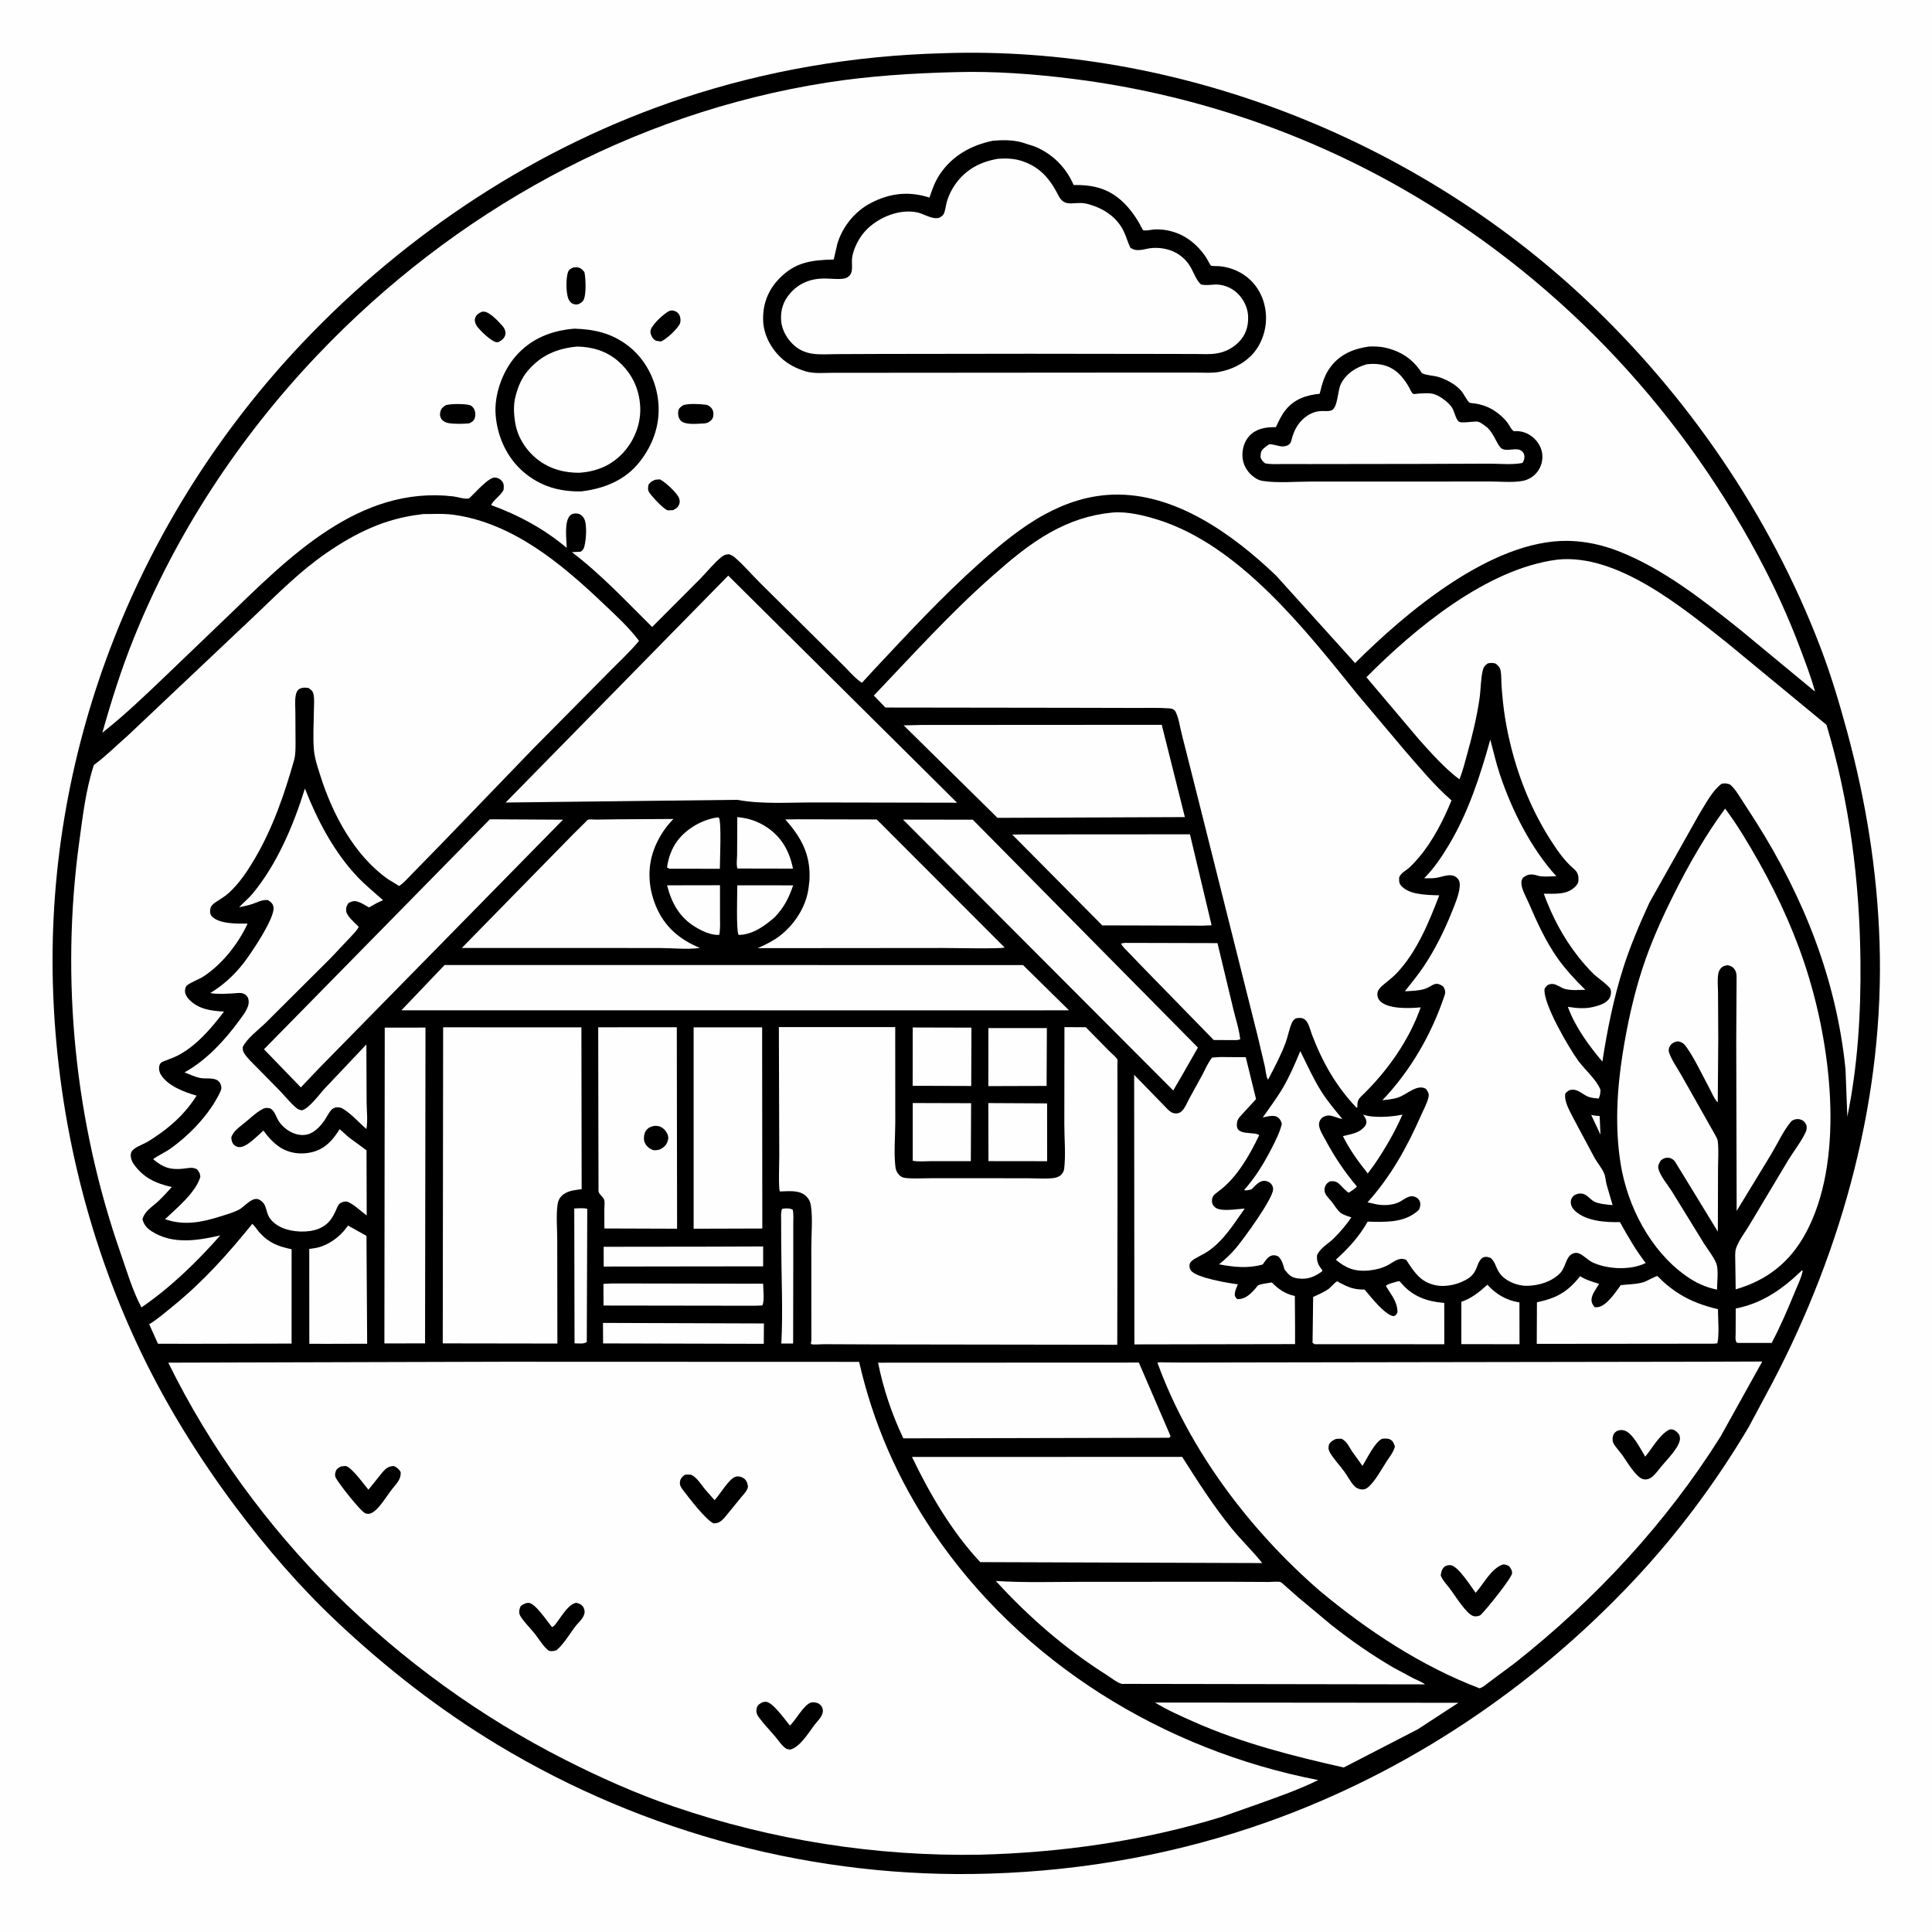 <svg version="1.1" xmlns="http://www.w3.org/2000/svg" style="display: block;" viewBox="0 0 2048 2048" width="1024" height="1024">
<path transform="translate(0,0)" fill="rgb(254,254,254)" d="M -0 -0 L 2048 0 L 2048 2048 L -0 2048 L -0 -0 z"/>
<path transform="translate(0,0)" fill="rgb(0,0,0)" d="M 998.692 56.46 L 1000.12 56.407 C 1247.86 47.993 1498.19 146.777 1678.72 315.473 C 1788.15 417.72 1876.36 546.205 1929.81 686.368 C 1940.81 715.216 1949.8 745.255 1957.89 775.043 C 1977.89 848.63 1989.86 922.404 1992.39 998.659 C 1997.79 1161.09 1953.73 1323.04 1878.63 1466.15 L 1853.78 1512.6 C 1819.31 1570.83 1778.4 1625.71 1732.11 1675.02 C 1624.88 1789.26 1491.63 1878.75 1343.72 1931.31 C 1249.01 1964.96 1150.13 1982.94 1049.75 1986.08 L 1048.17 1986.13 C 865.737 1991.81 683.692 1943.89 527.48 1849.55 C 465.612 1812.19 408.962 1767.97 356.412 1718.44 C 317.347 1681.62 282.017 1640.5 249.892 1597.56 C 211.041 1545.63 176.429 1490 148.5 1431.41 C 90.769 1310.29 59.642 1176.35 56.037 1042.38 C 49.251 790.212 147.693 545.816 320.662 363.381 C 431.408 246.575 570.418 154.856 723.575 104.146 C 812.443 74.722 905.183 58.945 998.692 56.46 z"/>
<path transform="translate(0,0)" fill="rgb(254,254,254)" d="M 1686.76 1181.91 C 1689.7 1182.56 1692.7 1182.78 1695.7 1183.07 L 1696.56 1202.79 L 1686.76 1181.91 z"/>
<path transform="translate(0,0)" fill="rgb(254,254,254)" d="M 828.961 1281.5 L 830.615 1281.17 C 833.679 1280.81 837.844 1280.67 840.416 1282.5 C 841.384 1287.57 840.88 1293.26 840.887 1298.41 L 840.916 1324.04 L 840.758 1424.23 L 828.236 1424.22 C 830.072 1389.31 828.255 1353.47 828.11 1318.48 L 828.033 1294.16 C 828.023 1289.93 827.526 1285.53 828.961 1281.5 z"/>
<path transform="translate(0,0)" fill="rgb(254,254,254)" d="M 1444.87 1181.5 C 1454.84 1185.28 1474.76 1184.05 1485.25 1181.8 L 1486.7 1181.48 C 1478.55 1200.08 1468.16 1217.89 1456.77 1234.66 L 1449.88 1243.92 C 1439.96 1231.45 1430.56 1218.68 1423.55 1204.31 C 1429.22 1202.93 1436.25 1201.82 1441.26 1198.74 C 1443.91 1197.11 1447.95 1193.76 1448.35 1190.5 C 1448.81 1186.76 1446.9 1184.42 1444.87 1181.5 z"/>
<path transform="translate(0,0)" fill="rgb(254,254,254)" d="M 608.74 1281.02 C 612.934 1280.98 618.543 1280.22 622.521 1281.45 L 622.012 1422.5 C 619.112 1425.01 612.924 1423.97 609.039 1424.01 L 608.74 1281.02 z"/>
<path transform="translate(0,0)" fill="rgb(254,254,254)" d="M 707.15 938.476 L 763.223 938.378 L 763.237 970.366 C 763.23 977.137 763.722 984.239 762.5 990.911 C 754.337 991.826 744.093 986.877 737.207 982.716 C 720.304 972.505 711.845 957.199 707.15 938.476 z"/>
<path transform="translate(0,0)" fill="rgb(254,254,254)" d="M 781.584 938.453 L 840.773 938.515 C 836.016 952.246 831.218 961.745 821.179 972.364 C 810.376 981.603 797.79 990.93 783 991.043 C 780.2 987.59 781.609 946.213 781.584 938.453 z"/>
<path transform="translate(0,0)" fill="rgb(254,254,254)" d="M 760.53 866.5 L 762.128 866.841 C 764.944 872.06 763.092 911.988 763.073 920.944 L 709.5 920.875 L 707.067 919.5 C 708.413 909.498 712.085 899.16 718.238 891.087 C 728.097 878.154 744.537 868.713 760.53 866.5 z"/>
<path transform="translate(0,0)" fill="rgb(254,254,254)" d="M 781.562 866.154 C 793.446 867.247 803.512 870.582 813.414 877.28 C 828.901 887.755 837.03 902.839 840.583 920.788 L 781.832 920.666 C 780.293 917.622 781.357 909.704 781.372 906.143 L 781.562 866.154 z"/>
<path transform="translate(0,0)" fill="rgb(254,254,254)" d="M 1910.28 1346.5 L 1910.92 1347.28 C 1909.48 1354.64 1905.58 1362.32 1902.71 1369.3 C 1895.17 1387.67 1887.35 1406.02 1878.04 1423.58 L 1842.5 1423.53 L 1840.95 1423.17 C 1839.16 1420.52 1839.84 1417.14 1839.85 1413.97 L 1839.96 1387.09 C 1868.62 1381.36 1889.57 1366.4 1910.28 1346.5 z"/>
<path transform="translate(0,0)" fill="rgb(254,254,254)" d="M 1576.66 1361.87 C 1585.52 1371.53 1596.17 1378.14 1609.16 1380.34 L 1610.66 1380.58 L 1610.76 1424.9 L 1584.5 1424.89 L 1549.05 1424.88 L 1549.12 1379.97 C 1559.96 1376.24 1568.34 1369.51 1576.66 1361.87 z"/>
<path transform="translate(0,0)" fill="rgb(254,254,254)" d="M 753.376 1321.5 L 808.979 1321.3 L 808.958 1342.37 L 696.125 1342.51 L 639.96 1342.6 L 639.898 1321.64 L 753.376 1321.5 z"/>
<path transform="translate(0,0)" fill="rgb(254,254,254)" d="M 639.178 1402.34 L 809.784 1402.91 L 809.642 1424.5 L 639.312 1424.08 L 639.178 1402.34 z"/>
<path transform="translate(0,0)" fill="rgb(254,254,254)" d="M 1047.75 1089.79 L 1109.74 1089.82 L 1109.44 1151.13 L 1047.68 1151.32 L 1047.75 1089.79 z"/>
<path transform="translate(0,0)" fill="rgb(254,254,254)" d="M 967.533 1169.26 L 1029.42 1169.44 L 1029.11 1230.85 L 986.748 1230.88 C 980.678 1230.88 973.434 1231.71 967.532 1230.4 L 967.533 1169.26 z"/>
<path transform="translate(0,0)" fill="rgb(254,254,254)" d="M 1047.68 1169.32 L 1109.96 1169.64 L 1110 1230.92 L 1047.82 1230.84 L 1047.68 1169.32 z"/>
<path transform="translate(0,0)" fill="rgb(254,254,254)" d="M 967.5 1089.17 L 1029.77 1089.34 L 1029.53 1151.18 L 967.46 1150.99 L 967.5 1089.17 z"/>
<path transform="translate(0,0)" fill="rgb(254,254,254)" d="M 649.121 1360.5 L 808.936 1360.78 C 808.981 1365.65 810.587 1380.31 808 1383.83 L 800.472 1384.14 L 639.761 1383.92 L 639.651 1360.97 L 649.121 1360.5 z"/>
<path transform="translate(0,0)" fill="rgb(254,254,254)" d="M 1192.26 999.5 L 1290.59 999.747 L 1307.39 1069.81 C 1309.87 1080.23 1313.58 1091.16 1314.67 1101.76 L 1311.5 1102.53 L 1286.64 1102.49 L 1211.14 1025.09 L 1196.07 1009.41 C 1193.41 1006.6 1190 1003.65 1188.26 1000.16 L 1192.26 999.5 z"/>
<path transform="translate(0,0)" fill="rgb(254,254,254)" d="M 368.893 1299.12 L 388.485 1310.08 L 389.201 1424.4 L 348.5 1424.52 L 327.897 1424.49 L 327.825 1323.89 L 334.5 1322.95 C 347.653 1320.49 360.551 1311.16 368.13 1300.25 L 368.893 1299.12 z"/>
<path transform="translate(0,0)" fill="rgb(254,254,254)" d="M 1480.95 1358.5 L 1483.48 1358.02 L 1486.14 1360.99 C 1497.76 1374.22 1512.46 1379.53 1529.66 1381.02 L 1530.97 1381.13 L 1531 1424.95 L 1393.5 1424.92 L 1391.37 1423.5 L 1391.99 1374.85 C 1397.47 1372.22 1403.69 1369.74 1408.6 1366.13 C 1410.62 1364.64 1415.5 1358.91 1417.34 1358.34 C 1418.25 1358.05 1419.04 1359.23 1419.9 1359.66 C 1429.92 1364.83 1435.23 1367.03 1446.53 1367.01 L 1454.07 1375.98 C 1458.7 1381.25 1470.2 1394.7 1477.5 1395.17 C 1480.2 1393.88 1480.1 1393.75 1481.38 1391 C 1481.33 1379.34 1474.58 1372.68 1469.12 1363.14 C 1470.19 1361.14 1478.43 1359.33 1480.95 1358.5 z"/>
<path transform="translate(0,0)" fill="rgb(254,254,254)" d="M 1674.97 1352.82 C 1680.97 1356.75 1688.32 1358.79 1695.11 1360.92 C 1692.47 1365.37 1687.55 1371.76 1687.13 1376.95 C 1686.84 1380.68 1688.13 1383.01 1690.5 1385.73 C 1691.83 1385.73 1693.16 1385.78 1694.48 1385.5 C 1703.71 1383.54 1712.66 1369.55 1718.04 1362.35 C 1726.41 1361.23 1734.79 1361.58 1742.92 1358.92 C 1745.3 1358.14 1755.69 1352.5 1756.75 1352.65 C 1757.16 1352.7 1762.24 1357.87 1762.94 1358.51 C 1767.99 1363.1 1773.39 1367.27 1779.14 1370.94 C 1792.34 1379.39 1805.97 1384.13 1821.11 1387.82 C 1821.12 1398.97 1822.71 1413.24 1820.5 1423.98 L 1816.5 1424.36 L 1629.03 1424.55 L 1629.22 1380.44 C 1649.97 1376.13 1661.79 1369.5 1674.97 1352.82 z"/>
<path transform="translate(0,0)" fill="rgb(254,254,254)" d="M 267.443 1297.31 C 270.269 1299.79 272.698 1303.87 275.298 1306.76 C 285.031 1317.57 295.258 1321.37 309.114 1324.25 L 309.087 1424.26 L 201.5 1424.48 L 167.442 1424.41 L 158.164 1403.78 C 166.889 1398.45 175.026 1391.35 182.973 1384.9 C 215.31 1358.65 241.329 1329.63 267.443 1297.31 z"/>
<path transform="translate(0,0)" fill="rgb(254,254,254)" d="M 1224.37 1804.77 L 1545.96 1805.03 L 1502.87 1833.12 L 1424.38 1873.63 C 1370.41 1861.45 1316.64 1847.86 1265.89 1825.36 C 1251.79 1819.11 1237.53 1812.86 1224.37 1804.77 z"/>
<path transform="translate(0,0)" fill="rgb(254,254,254)" d="M 407.849 1089.34 L 451.027 1089.28 L 450.583 1424.03 L 407.475 1424.12 L 407.849 1089.34 z"/>
<path transform="translate(0,0)" fill="rgb(254,254,254)" d="M 1083.03 884.523 L 1261.4 884.406 L 1284.36 980.859 L 1275.04 981.228 L 1168.43 980.937 L 1073.01 884.684 L 1083.03 884.523 z"/>
<path transform="translate(0,0)" fill="rgb(254,254,254)" d="M 1378.36 1114.22 C 1385.55 1128.63 1392.04 1143.31 1400.65 1156.95 C 1407.2 1167.32 1415.22 1176.73 1422.95 1186.23 C 1418.52 1185.49 1414.48 1183.33 1410.12 1182.58 C 1407.4 1182.11 1403.94 1182.98 1401.73 1184.68 C 1399.67 1186.27 1398.4 1188.69 1398.22 1191.28 C 1397.85 1196.67 1402.6 1203.86 1405.12 1208.54 C 1414.6 1226.18 1425.36 1242.44 1438.37 1257.66 C 1436.19 1260.43 1432.61 1262.35 1429.71 1264.36 C 1425.99 1261.99 1423.08 1258.24 1419.84 1255.24 C 1416.44 1252.1 1414.32 1252.04 1410 1252.16 C 1407.56 1253.61 1405.96 1254.71 1404.81 1257.39 C 1403.86 1259.59 1403.67 1262.4 1404.61 1264.57 C 1406.17 1268.15 1409.41 1271.07 1411.82 1274.1 C 1414.66 1277.67 1417.92 1283.56 1421.67 1286.08 C 1424.72 1288.13 1429.05 1289.31 1432.5 1290.51 C 1427.2 1298.26 1420.85 1305.67 1414.25 1312.34 C 1408.18 1318.47 1399.85 1322.44 1396.13 1330.5 C 1395.62 1336.36 1397.06 1340.71 1400.83 1345.23 C 1401.84 1346.44 1401.44 1345.6 1401.72 1347.5 C 1395.21 1352.28 1388.17 1355.85 1379.92 1355.49 C 1373.54 1355.2 1369.24 1354.49 1364.82 1349.55 L 1361.69 1345.75 C 1360.08 1340.39 1359.11 1335.81 1355 1331.82 C 1352.7 1330.92 1351.26 1330.3 1348.78 1330.76 C 1344.13 1331.64 1341.1 1336.79 1338.5 1340.41 C 1322.75 1344.85 1308.06 1343.22 1292.19 1340.23 C 1298.5 1335.25 1304.55 1329.56 1309.77 1323.45 C 1317.92 1313.91 1348.84 1271.55 1349.53 1261 C 1349.68 1258.62 1348.83 1256.54 1347.28 1254.79 C 1345.55 1252.85 1342.84 1251.75 1340.25 1251.73 C 1334.68 1251.7 1330.42 1257.14 1326.73 1260.73 C 1324.11 1261.34 1321.44 1262.34 1318.78 1261.5 C 1330.85 1247.91 1339.57 1233.61 1347.85 1217.54 C 1352.06 1209.37 1356.61 1200.48 1358.76 1191.5 C 1358.38 1188.66 1356.82 1186.13 1354.5 1184.39 C 1350.46 1181.38 1343.08 1183.63 1338.56 1184.59 C 1346 1173.96 1353.76 1163.7 1360.3 1152.46 C 1367.44 1140.15 1372.9 1127.32 1378.36 1114.22 z"/>
<path transform="translate(0,0)" fill="rgb(254,254,254)" d="M 735.283 1089.05 L 807.892 1089.04 L 808.082 1302.28 L 735.289 1302.5 L 735.283 1089.05 z"/>
<path transform="translate(0,0)" fill="rgb(254,254,254)" d="M 634.128 1088.97 L 717.445 1088.94 L 717.744 1302.49 L 640.671 1302.22 L 640.617 1281.24 C 640.613 1278.8 641.194 1274.6 640.601 1272.33 C 639.726 1268.97 635.856 1266.75 634.697 1263.81 C 634.221 1262.6 634.496 1259.71 634.448 1258.23 L 634.314 1197.96 L 634.128 1088.97 z"/>
<path transform="translate(0,0)" fill="rgb(0,0,0)" d="M 693.302 1193.5 C 695.012 1193.37 696.827 1193.46 698.5 1193.89 C 701.997 1194.78 705.196 1197.81 706.917 1200.9 C 708.525 1203.78 708.827 1206.56 707.77 1209.71 C 706.304 1214.08 703.416 1216.55 699.394 1218.5 C 696.846 1219.24 694.076 1219.77 691.5 1218.78 C 687.599 1217.29 684.382 1214.12 683.097 1210.15 C 682.052 1206.93 682.665 1201.69 684.541 1198.88 C 686.825 1195.45 689.43 1194.46 693.302 1193.5 z"/>
<path transform="translate(0,0)" fill="rgb(254,254,254)" d="M 957.247 868.805 L 1031.19 868.916 L 1269.85 1110.46 L 1252.89 1140.15 L 1243.67 1155.94 L 957.247 868.805 z"/>
<path transform="translate(0,0)" fill="rgb(254,254,254)" d="M 656.829 868.488 L 713.853 868.154 C 705.837 876.298 699.538 885.715 694.965 896.183 C 685.932 916.863 686.635 939.14 695.032 959.871 C 704.069 982.181 720.081 995.735 741.859 1004.85 C 728.898 1006.76 712.891 1004.97 699.689 1004.94 L 602.5 1004.86 L 489.582 1004.86 L 546.087 947.105 L 607.42 884.509 L 620.373 871.7 C 620.784 871.307 622.766 869.103 623.297 868.922 C 625.206 868.272 629.482 868.842 631.753 868.813 L 656.829 868.488 z"/>
<path transform="translate(0,0)" fill="rgb(254,254,254)" d="M 519.27 868.484 L 596.786 868.918 L 337.649 1132.94 L 318.912 1152.71 L 279.833 1112.27 L 519.27 868.484 z"/>
<path transform="translate(0,0)" fill="rgb(254,254,254)" d="M 844.876 868.481 L 929.355 868.664 L 1064.95 1004.4 C 1062.13 1006 1007.24 1004.89 999.5 1004.91 L 803.292 1005.08 C 811.029 1001.62 819.5 997.48 826.241 992.343 C 841.773 980.503 854.097 961.952 856.926 942.467 L 857.199 940.5 L 858.073 933 C 859.475 906.156 849.747 888.177 832.417 868.646 L 844.876 868.481 z"/>
<path transform="translate(0,0)" fill="rgb(254,254,254)" d="M 930.804 1444.5 L 1207.22 1444.38 L 1240.87 1522.41 L 1239.5 1524.1 L 957.577 1524.71 C 945.576 1499.58 936.2 1471.82 930.804 1444.5 z"/>
<path transform="translate(0,0)" fill="rgb(254,254,254)" d="M 975.926 768.486 L 1231.5 768.333 L 1256.02 866.152 L 1240.25 866.219 L 1057.39 866.96 L 957.929 768.918 L 975.926 768.486 z"/>
<path transform="translate(0,0)" fill="rgb(254,254,254)" d="M 471.279 1022.95 L 1084.44 1023.01 L 1133.18 1070.96 L 1088.5 1071.02 L 425.501 1070.96 L 471.279 1022.95 z"/>
<path transform="translate(0,0)" fill="rgb(254,254,254)" d="M 1293.53 1120.49 L 1320.55 1120.69 L 1331.48 1165.12 L 1317.04 1180.8 C 1313.04 1185.1 1310.85 1187.27 1311.14 1193.43 C 1311.64 1204.12 1330.22 1199.2 1334.78 1203.36 C 1324.84 1224.28 1311.26 1248.2 1292.47 1262.22 L 1287.64 1265.97 C 1285.62 1267.81 1284.77 1270.07 1284.7 1272.8 C 1284.63 1275.84 1285.68 1277.69 1287.9 1279.7 C 1293.66 1284.93 1311.83 1281.49 1319.41 1281.11 C 1308.22 1296.99 1297.27 1314.92 1280.96 1326.11 C 1276.05 1329.49 1270.52 1331.81 1265.5 1334.98 C 1263.28 1336.39 1261.21 1338.22 1260.94 1341 C 1260.72 1343.27 1261.28 1345.37 1262.68 1347.09 C 1268.72 1354.57 1301.97 1360.17 1312.2 1361.43 C 1310.96 1364.42 1309.2 1367.89 1308.97 1371.15 C 1308.73 1374.45 1309.4 1374.79 1311.5 1377.04 C 1319.73 1377.58 1325.4 1371.91 1330.53 1366.19 C 1331.2 1365.44 1333.01 1362.84 1333.82 1362.44 C 1337.01 1360.84 1344.49 1360.19 1348.18 1359.42 C 1354.7 1366.14 1362.03 1371.42 1371.29 1373.45 L 1372.6 1373.72 L 1372.82 1405.93 L 1372.83 1424.81 L 1202.5 1425.12 L 1202.25 1139.36 L 1237.95 1176.08 C 1241 1178.93 1243.39 1180.59 1247.75 1180.21 C 1249.97 1180.02 1251.48 1179.03 1253.06 1177.5 C 1256.26 1174.4 1258.47 1168.7 1260.6 1164.72 L 1274.82 1138.8 C 1277.89 1132.98 1280.71 1126.04 1285 1121.06 L 1293.53 1120.49 z"/>
<path transform="translate(0,0)" fill="rgb(254,254,254)" d="M 966.741 1544.43 L 1253.16 1544.35 C 1269.56 1570.22 1286.09 1596.17 1305.45 1619.96 C 1315.82 1632.71 1327.82 1644.02 1338.01 1656.92 L 1039.09 1655.92 C 1009.01 1623.76 985.73 1583.94 966.741 1544.43 z"/>
<path transform="translate(0,0)" fill="rgb(254,254,254)" d="M 1055.62 1675.89 C 1085.78 1677.83 1116.37 1676.83 1146.59 1676.8 L 1300.35 1676.73 L 1345.01 1676.95 C 1348.27 1676.98 1354.38 1676.19 1357.39 1677.04 C 1358.39 1677.33 1360.53 1679.52 1361.5 1680.32 L 1376.62 1693.64 L 1411.04 1722.34 C 1431.9 1738.92 1454.4 1754.51 1477.42 1767.91 L 1498.51 1779.2 C 1502.4 1781.13 1507.11 1782.8 1510.5 1785.51 L 1192.01 1784.98 L 1190.12 1785.11 C 1185.59 1784.83 1177.58 1778.38 1173.69 1775.91 C 1129.55 1748.01 1090.79 1714.45 1055.62 1675.89 z"/>
<path transform="translate(0,0)" fill="rgb(254,254,254)" d="M 323.223 835.903 C 336.37 869.466 354.14 903.422 379.164 929.724 C 387.589 938.579 396.974 946.099 406.036 954.254 C 400.76 956.355 396.063 959.072 391.18 961.94 C 387.475 959.794 383.567 957.246 379.498 955.889 C 375.504 954.557 373.133 955.34 369.5 957.22 C 367.468 960.101 366.64 961.852 366.928 965.5 C 367.375 971.156 376.446 978.504 380.261 982.512 C 378.243 986.615 374.256 990.323 371.216 993.697 L 350.49 1015.65 L 281.767 1084.1 C 274.33 1091.36 261.661 1100.73 257.301 1110 C 257.372 1112.81 257.304 1114.06 258.867 1116.52 C 262.234 1121.81 267.521 1126.63 271.908 1131.12 L 295.923 1155.5 C 301.999 1161.74 308.266 1169.9 315.083 1175.22 C 316.557 1176.37 318.212 1176.63 320 1176.96 C 327.496 1175.4 339.223 1159.09 344.627 1153.4 L 388.365 1107.17 L 388.635 1168.36 C 388.69 1177.21 390.021 1188.2 388.379 1196.81 C 380.717 1190.12 371.867 1180.18 363.219 1175.16 C 359.817 1173.18 354.954 1173.22 351.936 1175.9 C 349.062 1178.46 346.974 1182.97 344.894 1186.24 C 340.685 1192.87 333.641 1200.7 325.784 1202.57 C 314.267 1205.31 301.832 1198.08 295.558 1188.54 C 292.483 1183.87 291.545 1177.94 286.5 1174.95 C 282.405 1173.96 280.328 1174.39 276.693 1176.57 C 270.677 1180.17 265.167 1185.36 259.794 1189.85 C 254.584 1194.21 246.819 1199.1 245.153 1206 C 245.477 1208.83 245.734 1211 247.749 1213.24 C 249.135 1214.79 251.04 1215.73 253.054 1215.95 C 261.157 1216.86 273.154 1203.7 279.198 1198.44 C 284.406 1205.44 289.493 1211.38 296.92 1216.23 C 306.659 1222.6 319.031 1224.12 330.25 1221.46 C 344.504 1218.09 352.656 1208.83 360.041 1196.96 L 369.638 1205.52 L 388.525 1219.37 L 388.727 1288.44 C 382.925 1284.32 375.274 1276.75 368.885 1274.14 C 366.538 1273.18 364.22 1273.76 361.954 1274.73 C 359.019 1276 357.907 1278.7 356.744 1281.46 C 352.594 1291.29 348.034 1298.44 337.644 1302.6 C 326.686 1306.97 310.221 1306.22 299.398 1301.62 C 293.639 1299.17 287.48 1294.77 284.66 1289.01 C 282.815 1285.24 282.285 1280.91 280.479 1277.14 C 279.233 1274.54 275.516 1271.38 272.607 1270.98 C 265.899 1270.07 258.887 1279.37 253.36 1282.27 C 247.448 1285.37 240.32 1287.34 233.93 1289.36 C 213.953 1295.71 195.239 1299.48 174.959 1292.4 C 187.356 1280.64 207.611 1264.04 212.363 1247.5 C 212.096 1243.67 211.117 1242.24 208.662 1239.34 C 203.264 1236.85 199.754 1238.31 194.025 1238.89 C 180.305 1240.28 172.726 1237.55 162.342 1228.79 C 167.945 1224.53 174.857 1221.74 180.693 1217.57 C 201.561 1202.67 221.968 1181.25 233.231 1157.99 C 234.835 1154.68 235.174 1152.54 233.767 1149.14 C 230.299 1140.76 218.711 1144.21 211.824 1142.64 C 206.253 1141.37 200.847 1138.92 195.597 1136.7 L 197.487 1135.67 C 219.242 1123.22 238.17 1102.78 252.847 1082.8 C 256.601 1077.68 262.075 1070.95 263.405 1064.64 C 263.968 1061.97 263.605 1058.2 261.815 1056.05 C 260.522 1054.5 259.045 1053.49 257.114 1052.95 C 254.155 1052.11 249.345 1052.96 246.155 1053.11 C 238.526 1053.47 230.426 1054.03 222.884 1052.69 C 236.517 1044.34 247.567 1034.28 257.535 1021.79 C 264.921 1012.53 291.996 972.741 289.901 961.537 C 289.162 957.584 287.086 956.143 284 954.108 C 277.629 953.538 273.056 956.432 267.237 958.372 C 262.778 959.858 258.065 960.731 253.472 961.716 C 257.969 956.869 263.183 952.726 267.442 947.642 C 293.639 916.367 311.206 874.492 323.223 835.903 z"/>
<path transform="translate(0,0)" fill="rgb(254,254,254)" d="M 469.742 1089 L 616.323 1089.07 L 616.581 1260.57 C 608.838 1261.67 600.743 1262.07 595.002 1268.12 C 592.716 1270.53 591.572 1273.23 591.095 1276.49 C 589.372 1288.31 590.684 1302 590.69 1313.99 L 590.807 1397.5 L 590.856 1424.22 L 469.339 1424.04 L 469.742 1089 z"/>
<path transform="translate(0,0)" fill="rgb(254,254,254)" d="M 771.963 610.174 L 1014.52 850.916 L 863.726 850.631 C 837.185 850.53 807.461 852.766 781.474 847.848 L 536.006 850.705 L 771.963 610.174 z"/>
<path transform="translate(0,0)" fill="rgb(254,254,254)" d="M 1828.7 857.104 C 1841.86 874.78 1853.59 894.431 1864.39 913.63 C 1886.41 952.755 1904.48 992.917 1917.5 1035.96 C 1941.6 1115.62 1955.18 1231.75 1913.98 1307.5 C 1897.32 1338.13 1873.03 1357.19 1839.89 1366.77 L 1839.49 1338.06 C 1839.48 1333.55 1838.88 1327.81 1840.22 1323.5 C 1842.67 1315.57 1849.89 1306.24 1854.23 1298.94 L 1895.57 1229.84 C 1901.53 1220.08 1909.96 1209.54 1914.5 1199.19 C 1915.35 1197.24 1915.18 1195.06 1914.97 1193 C 1914.02 1191.06 1913.22 1189.38 1911.42 1188.09 C 1909.1 1186.43 1905.89 1185.84 1903.14 1186.54 C 1900.7 1187.16 1899.53 1187.74 1897.92 1189.73 C 1890.1 1199.4 1884.09 1212.6 1877.6 1223.4 L 1840.93 1283.62 L 1840.49 1103.29 L 1840.86 1035.66 C 1840.74 1032.66 1840.65 1030.57 1839.01 1028 C 1837.03 1024.9 1834.94 1024 1831.5 1023.16 C 1828.62 1023.6 1826.7 1023.87 1824.5 1026.04 C 1822.95 1027.57 1821.84 1029.99 1821.46 1032.11 C 1820.29 1038.6 1821.18 1046.55 1821.19 1053.26 L 1821.42 1101.5 L 1820.9 1168.61 C 1817.13 1165 1814.25 1157.64 1811.72 1152.97 C 1804.08 1138.84 1796.86 1123.01 1787.68 1109.88 C 1785.13 1106.22 1782.85 1104.59 1778.5 1103.82 C 1775.73 1104.34 1773.04 1105.23 1771.16 1107.5 C 1769.19 1109.89 1768.32 1112.89 1769.33 1115.88 C 1772.01 1123.83 1778.26 1132.51 1782.44 1139.94 L 1817.26 1201.52 C 1818.57 1203.94 1820.54 1206.92 1820.89 1209.68 C 1822.07 1219.03 1821.16 1229.73 1821.18 1239.2 L 1820.99 1305.58 L 1775.51 1231.23 C 1773.8 1229 1771.35 1227.45 1768.5 1227.27 C 1765.21 1227.05 1762.95 1228.05 1760.5 1230.1 C 1759.21 1232.38 1757.39 1235.2 1757.82 1237.93 C 1759.03 1245.7 1768.36 1256.55 1772.67 1263.54 L 1806.08 1317.83 C 1810.18 1324.32 1816.75 1332.47 1819.4 1339.5 C 1821.95 1346.26 1820.12 1359.62 1820.09 1367.1 C 1807.52 1364.41 1797.41 1359.75 1786.95 1352.3 C 1749.39 1325.55 1725.14 1278.64 1717.93 1233.62 C 1711.77 1195.17 1714.03 1154.81 1720.13 1116.52 C 1725.04 1085.74 1731.63 1055.31 1741.37 1025.66 C 1750.06 999.212 1761.47 973.887 1773.87 949 C 1789.74 917.145 1807.61 885.817 1828.7 857.104 z"/>
<path transform="translate(0,0)" fill="rgb(254,254,254)" d="M 1579.76 784.011 C 1583.06 796.358 1585.89 808.8 1589.93 820.943 C 1602.46 858.588 1622.95 899.387 1649.77 928.813 C 1644.49 928.945 1638.75 929.428 1633.5 928.945 C 1630.97 928.712 1628.76 927.63 1626.28 927.26 C 1621.21 926.502 1618.56 927.335 1614.5 930.329 C 1613.08 932.424 1612.66 933.889 1612.73 936.465 C 1612.89 942.589 1617.88 951.124 1620.36 956.887 C 1628.87 976.719 1638.37 997.578 1650.79 1015.3 C 1659.49 1027.71 1669.74 1038.56 1680.49 1049.19 C 1673.05 1049.32 1662.5 1050.55 1655.73 1047.08 C 1651.8 1045.07 1647.64 1042.1 1643 1043.3 C 1639.84 1044.11 1639.07 1045.51 1637.32 1048.12 C 1635.22 1063.55 1663.62 1111.62 1673.05 1124.49 C 1680.05 1134.05 1692.38 1144.42 1696.57 1155.28 C 1696.35 1158.73 1696.35 1161.52 1694.54 1164.54 C 1691.01 1164.14 1687.1 1163.9 1683.74 1162.64 C 1678.16 1160.56 1673.38 1154.96 1667 1155.1 C 1663.44 1155.18 1661.64 1156.68 1659.28 1159.14 C 1657.76 1168.13 1664.64 1178.76 1668.48 1186.6 L 1690.59 1227.92 C 1693.61 1232.96 1698.11 1238.41 1700.39 1243.71 C 1701.83 1247.04 1702.08 1251.66 1702.95 1255.26 L 1709.42 1277.42 C 1704.12 1277.06 1694.1 1276.17 1689.54 1273.5 C 1685.45 1271.1 1682.51 1266.54 1677.69 1265.42 C 1674.45 1264.67 1670.4 1265.65 1667.89 1267.85 C 1666.05 1269.48 1665 1272.06 1665.08 1274.5 C 1665.2 1278.24 1667.12 1281.38 1669.85 1283.83 C 1681.85 1294.61 1702.06 1295.8 1717.19 1295.49 C 1725.67 1310.72 1733.86 1325.02 1744.5 1338.86 C 1728.48 1346.87 1703.09 1345.64 1687.29 1337.73 C 1682.71 1335.44 1675.97 1328.02 1671 1328.1 C 1659.86 1328.29 1660.55 1342.42 1654.12 1349.23 C 1645.32 1358.56 1631.5 1362.78 1618.97 1363.01 C 1607.97 1363.22 1594.08 1357.57 1588.38 1347.63 C 1585.46 1342.55 1584.85 1337.87 1580.4 1333.59 C 1577.48 1332.54 1575.66 1331.73 1572.5 1332.84 C 1570.03 1333.71 1568.97 1335.91 1567.71 1338.03 L 1567.18 1338.94 C 1564.82 1345.14 1563.05 1350.51 1557.37 1354.51 C 1547.75 1361.28 1533.05 1364.85 1521.41 1362.34 C 1505.39 1358.88 1498.89 1348.07 1490.65 1335.5 C 1487.37 1334.24 1485.46 1334.03 1482 1335.15 C 1478.34 1336.34 1474.77 1339.21 1471.36 1341.04 C 1465.15 1344.36 1457.21 1346.27 1450.23 1346.85 C 1436.1 1348.03 1426.66 1344.28 1416.02 1335.37 C 1429.48 1323.1 1440.78 1310.95 1449.77 1294.96 L 1456.89 1295.16 C 1473.83 1295.4 1491.23 1294.91 1504.31 1282.23 C 1505.55 1278.79 1506.42 1275.87 1504.49 1272.38 C 1503.22 1270.09 1501.05 1268.92 1498.59 1268.28 C 1493.75 1267.03 1488.83 1271.03 1484.91 1273.35 C 1476.75 1278.16 1464.94 1278.31 1455.9 1275.93 L 1449.61 1274.55 C 1474.41 1246.98 1491.54 1216.04 1506.37 1182.31 C 1509.09 1176.13 1512.86 1169.47 1514.3 1162.9 C 1515.12 1159.17 1513.52 1157.06 1511.5 1154.19 C 1502.34 1148.8 1491.33 1160.17 1482.36 1163.29 C 1476.98 1165.17 1471.03 1165.62 1465.39 1166.28 C 1495.4 1134.82 1517.59 1096.24 1531.35 1055.03 C 1532.62 1051.23 1531.85 1049.4 1530.09 1045.95 C 1521.08 1039.09 1518.6 1045.6 1510.5 1048.22 C 1504.03 1050.31 1496 1050.48 1489.24 1050.78 C 1495.92 1042.18 1503 1033.76 1509.05 1024.7 C 1521.33 1006.3 1530.98 986.82 1539.18 966.321 C 1542.47 958.107 1546.46 948.887 1547.35 940 C 1547.67 936.794 1547.37 933.718 1545.1 931.209 C 1538.88 924.34 1529.04 929.808 1521.5 930.697 C 1517.63 931.154 1513.56 931.015 1509.66 930.959 C 1520.04 920.661 1528.5 908.01 1535.97 895.5 C 1556.5 861.133 1569.11 822.428 1579.76 784.011 z"/>
<path transform="translate(0,0)" fill="rgb(254,254,254)" d="M 825.632 1088.75 L 948.973 1088.79 L 949.029 1189.89 C 949.006 1205.05 947.364 1222.41 949.232 1237.35 C 949.541 1239.83 950.535 1242.28 952.055 1244.25 C 954.17 1247 956.67 1248.41 960.129 1248.75 C 968.926 1249.61 978.501 1248.94 987.38 1248.95 L 1042.5 1248.94 L 1091.43 1249.03 C 1099.58 1249.04 1108.31 1249.73 1116.36 1248.85 C 1119.3 1248.53 1122.65 1247.46 1124.8 1245.36 C 1126.55 1243.66 1127.76 1241.42 1128.06 1239 C 1129.85 1224.22 1128.23 1207.11 1128.23 1192.13 L 1128.36 1088.81 L 1150.98 1088.91 L 1176.22 1114.55 C 1178.31 1116.7 1183.2 1120.59 1184.48 1123.04 C 1184.82 1123.68 1184.51 1127.46 1184.51 1128.28 L 1184.56 1149.64 L 1184.61 1265.5 L 1184.35 1425.51 L 927.018 1425.13 L 872.969 1424.91 C 870.724 1424.9 861.75 1425.69 860.066 1424.84 C 858.962 1424.28 860.067 1422.37 860.067 1421.13 L 860.032 1322.08 C 860.016 1308.26 861.616 1292 859.641 1278.49 C 858.983 1273.99 857.608 1270.92 854.227 1267.76 C 847.089 1261.08 835.783 1262.86 826.726 1263 C 825.015 1260.3 826.075 1230.85 826.059 1225.66 L 825.632 1088.75 z"/>
<path transform="translate(0,0)" fill="rgb(254,254,254)" d="M 1649.83 593.368 L 1651.02 593.205 C 1714.54 586.642 1783.36 643.917 1830.55 681.246 L 1936.14 768.341 C 1960.62 849.699 1971.29 934.133 1972.16 1018.9 C 1972.73 1073.89 1969.34 1129.74 1958.25 1183.7 L 1956.31 1133.37 C 1946.71 1038.49 1912.16 951.54 1861.52 871.373 L 1845.9 847.171 C 1842.25 841.596 1838.96 835.772 1833.74 831.5 C 1830.37 830.423 1828.49 830.102 1825 830.786 C 1815.03 838.188 1807.96 852.321 1801.33 862.867 L 1748.5 956.729 C 1738.3 978.987 1728.48 1001.87 1720.98 1025.2 C 1710.74 1057.1 1703.65 1092.23 1698.58 1125.34 C 1684.37 1108.56 1669.41 1088.11 1662.01 1067.27 C 1671.24 1068.71 1679.82 1069.6 1689.05 1067.37 C 1694.99 1065.94 1703.37 1063.47 1706.42 1057.6 C 1707.53 1055.47 1707.97 1052.23 1707.55 1049.87 C 1707.49 1049.55 1707.41 1049.22 1707.32 1048.91 C 1706.22 1045.22 1692.72 1035.9 1689.34 1032.53 C 1683.54 1026.76 1678 1020.52 1672.95 1014.09 C 1657.04 993.83 1645.3 971.504 1636.48 947.385 C 1648.4 947.227 1661.33 948.96 1670.28 939.417 C 1673.06 936.456 1673.5 934.322 1673.21 930.329 C 1672.85 925.476 1670.94 923.226 1667.37 920.15 C 1657.83 911.928 1649.86 900.161 1643.12 889.569 C 1618.59 851.021 1602.84 806.296 1595.5 761.305 C 1593.66 750.031 1592.52 738.505 1591.71 727.112 C 1591.35 722.014 1591.65 716.519 1590.82 711.5 C 1590.14 707.394 1588.5 706.13 1585.62 703.5 C 1582.15 702.489 1580.55 702.523 1577.02 703.264 C 1574.37 705.235 1572.78 706.706 1571.95 710 C 1569.5 719.754 1569.76 731.147 1568.26 741.207 C 1565.38 760.453 1560.86 779.226 1555.65 797.962 C 1553.02 807.425 1550.71 817.049 1547.07 826.188 C 1531.57 814.523 1517.5 798.695 1504.55 784.262 L 1448.44 717.911 C 1499.91 666.022 1575.74 603.261 1649.83 593.368 z"/>
<path transform="translate(0,0)" fill="rgb(254,254,254)" d="M 1798.86 1443.49 L 1868.07 1443.27 L 1823.8 1522.88 C 1766.16 1614.68 1690.46 1696.1 1605.51 1763.11 L 1579.15 1782.69 C 1576.04 1784.93 1572.03 1788.79 1568.3 1789.64 C 1506.47 1766.14 1449.37 1728.33 1398.81 1686.19 C 1324.83 1621.99 1260.53 1537.04 1226.96 1444.58 C 1229.17 1443.71 1232.51 1444.22 1234.88 1444.24 L 1256.62 1444.38 L 1331.75 1444.22 L 1798.86 1443.49 z"/>
<path transform="translate(0,0)" fill="rgb(0,0,0)" d="M 1415.75 1525.5 C 1417.76 1525.08 1419.94 1525.17 1422 1525.09 C 1427.68 1527.71 1429.97 1533.59 1433.29 1538.59 L 1444.28 1553.91 C 1449.03 1546.33 1457.19 1528.93 1465 1525.2 C 1467.92 1524.92 1470.92 1524.51 1473.63 1525.9 C 1476.75 1527.5 1477.72 1530.36 1478.66 1533.5 C 1477.19 1539.12 1473.47 1543.78 1470.26 1548.55 C 1464.43 1557.35 1457.76 1570.53 1449.59 1577.05 C 1447.55 1578.68 1444.87 1579.25 1442.33 1578.74 C 1440.04 1578.27 1437.64 1577.26 1435.97 1575.58 C 1431.79 1571.35 1428.41 1564.57 1424.84 1559.68 C 1420.01 1553.08 1413.68 1546.59 1409.68 1539.5 C 1407.94 1536.4 1408.02 1534.36 1408.86 1531 C 1410.96 1528.07 1412.49 1527 1415.75 1525.5 z"/>
<path transform="translate(0,0)" fill="rgb(0,0,0)" d="M 1769.38 1515.5 C 1770.35 1515.21 1770.36 1515.14 1771.55 1515.17 C 1774.77 1515.25 1776.97 1517.21 1779.03 1519.42 C 1780.33 1520.8 1781 1523.69 1780.82 1525.61 C 1780.03 1534.57 1766.82 1547.46 1761 1554.58 C 1757.88 1558.4 1754.58 1563.16 1750.58 1566.1 C 1747.96 1568.02 1744.48 1568.85 1741.28 1567.83 C 1733.93 1565.47 1724.1 1548.67 1719.85 1542.62 L 1712.89 1533.83 C 1710.11 1530.2 1708.82 1527.9 1709.65 1523.17 C 1710.12 1520.48 1711.2 1518.76 1713.47 1517.29 C 1715.75 1515.81 1718.75 1515.64 1721.4 1516.25 C 1730.53 1518.36 1739.37 1536.61 1744 1544.11 C 1751.54 1535.07 1758.91 1521.15 1769.38 1515.5 z"/>
<path transform="translate(0,0)" fill="rgb(0,0,0)" d="M 1592.79 1658.5 C 1595.51 1658.11 1597.1 1658.96 1599.5 1660.05 C 1601.45 1662.47 1602.83 1664.25 1602.9 1667.5 C 1603 1672.25 1574.89 1706.98 1569.73 1711.73 C 1568.02 1713.3 1564.75 1713.65 1562.5 1713.27 C 1554.94 1711.97 1541.97 1690.59 1536.62 1683.61 C 1533.31 1679.36 1529.14 1675.08 1527.23 1670 C 1527.58 1666.95 1528.31 1663.87 1530.44 1661.5 C 1532.02 1659.74 1535.15 1658.92 1537.5 1659.11 C 1545.7 1659.77 1559.17 1681.79 1564.28 1688.42 C 1572.74 1678.99 1580.4 1663.11 1592.79 1658.5 z"/>
<path transform="translate(0,0)" fill="rgb(254,254,254)" d="M 1178.38 543.403 L 1180.11 543.247 C 1195.16 542.094 1212.64 546.343 1227 550.815 C 1313.94 577.892 1383.93 667.807 1439.08 736.164 L 1488.79 795.18 C 1504.69 813.425 1520.36 832.551 1538.67 848.464 C 1530.11 869.394 1518.89 891.388 1504.23 908.753 C 1501.02 912.564 1497.49 916.418 1493.8 919.776 C 1489.71 923.492 1485.67 924.714 1483.17 930 C 1483.19 932.922 1482.72 935.297 1484.45 937.822 C 1487.79 942.711 1495.2 945.827 1500.8 946.932 L 1502.5 947.248 C 1510.17 948.728 1517.89 948.832 1525.67 949.088 C 1514.61 977.924 1501.66 1009.76 1479.84 1032.33 C 1475.3 1037.02 1469.88 1040.76 1465.03 1045.1 C 1462.3 1047.55 1460.14 1050.16 1460.04 1054 C 1459.97 1056.73 1461.23 1059.64 1463.23 1061.5 C 1472.42 1070 1494.53 1068.89 1505.97 1067.85 C 1493.62 1103.14 1470.12 1136.08 1443.37 1161.76 C 1439.53 1165.45 1438.87 1167.5 1438.79 1172.83 L 1438.78 1174 L 1437.95 1174.2 C 1416.09 1151.27 1401.7 1125.67 1390.52 1096.24 C 1388.92 1091.72 1387.11 1083.56 1383.09 1080.69 C 1380.02 1078.49 1377.16 1078.92 1373.73 1079.5 C 1371.7 1080.78 1370.57 1081.73 1369.57 1083.97 C 1366.6 1090.57 1365.44 1098.17 1362.91 1105.02 C 1357.85 1118.69 1350.9 1131.65 1344.17 1144.55 C 1342.11 1141.45 1341.57 1134.13 1340.75 1130.36 L 1333.37 1099.07 L 1271.11 851 L 1252.71 778.179 C 1250.62 770.223 1249.61 760.648 1245.65 753.5 C 1243.63 751.685 1242.32 751.106 1239.69 750.905 C 1228.14 750.024 1216.12 750.52 1204.53 750.448 L 1137.48 750.287 L 938.576 750.018 L 926.292 737.314 C 967.395 694.256 1007.55 649.659 1052.28 610.292 C 1071.51 593.365 1090.97 576.886 1113.44 564.33 C 1133.98 552.855 1154.99 545.774 1178.38 543.403 z"/>
<path transform="translate(0,0)" fill="rgb(254,254,254)" d="M 445.403 545.374 C 448.404 544.655 452.364 544.986 455.52 544.891 C 464.203 544.629 473.122 544.546 481.722 545.797 C 543.712 554.819 594.315 596.922 638.332 638.666 C 651.826 651.464 666.224 664.448 677.409 679.341 C 667.645 691.188 655.656 702.061 644.897 713.09 L 565.572 793.215 L 469.18 893.178 L 436.367 926.807 C 432.269 930.835 427.857 936.234 423.026 939.18 L 411.11 931.842 C 375.508 906.653 352.374 862.84 339.56 822.135 C 336.858 813.553 333.651 804.311 332.813 795.315 C 331.531 781.56 332.666 766.847 332.743 753.005 C 332.773 747.643 333.436 741.291 332.347 736.043 C 331.603 732.453 329.815 731.149 326.967 729.289 C 323.771 728.869 321.007 728.523 318 729.988 C 315.068 731.417 313.98 734.291 313.448 737.313 C 312.494 742.734 313.06 748.945 313.101 754.445 L 313.284 787.622 C 313.244 793.813 313.378 800.035 311.673 806.039 C 301.352 842.382 289.152 877.807 269.909 910.512 C 262.388 923.296 253.914 936.027 242.956 946.171 C 238.594 950.208 233.883 952.856 229 956.11 C 226.207 957.971 223.507 959.977 222.937 963.5 C 222.509 966.147 222.581 969.243 224.5 971.299 C 232.314 979.671 251.932 979.155 262.459 979.038 C 252.641 1000.39 235.856 1021.64 216.253 1034.73 C 210.675 1038.46 203.643 1040.45 198.459 1044.35 C 196.738 1045.65 196.276 1047.86 196.112 1050 C 195.864 1053.23 197.88 1056.71 199.98 1059 C 209.926 1069.84 223.601 1071.55 237.463 1072.34 C 223.977 1090.05 208.162 1108.74 188.088 1119.08 C 182.784 1121.82 176.957 1123.44 171.5 1125.89 C 170.474 1126.74 169.69 1127.49 169.21 1128.79 C 168.035 1131.97 168.692 1136 170.354 1138.88 C 177.327 1150.97 195.773 1157.91 208.439 1161.43 C 198.265 1177.39 185.786 1189.97 170.404 1201.04 C 165.474 1204.58 160.308 1208.14 155 1211.09 C 150.86 1213.4 140.549 1216.95 139.032 1221.8 C 137.888 1225.45 139.261 1230.29 141.325 1233.34 C 151.423 1248.27 165.056 1254.49 182.131 1258.32 C 177.394 1263.55 172.665 1268.79 167.493 1273.59 C 161.014 1279.62 153.535 1283.48 151.039 1292.5 C 152.444 1298.12 155.668 1301.92 160.5 1305.06 C 182.791 1319.55 209.261 1315.12 233.498 1309.58 C 208.829 1337.54 180.852 1364.79 149.963 1385.88 L 149.397 1384.87 C 140.301 1367.45 134.161 1346.59 127.699 1328.04 C 79.297 1189.16 64.08 1038.3 83.984 892.5 C 87.62 865.865 91.026 836.502 99.515 810.932 C 112.288 801.54 123.72 789.991 135.67 779.56 L 271.88 650.843 C 295.323 628.395 319.105 604.718 345.919 586.264 C 376.817 565 407.914 549.798 445.403 545.374 z"/>
<path transform="translate(0,0)" fill="rgb(254,254,254)" d="M 535.004 1443.5 L 910.71 1443.63 C 925.384 1508.05 951.548 1568.11 988.46 1622.95 C 1082.25 1762.28 1233.48 1855.2 1397.33 1886.94 C 1377.56 1896.8 1357.02 1903.89 1336.31 1911.39 L 1294.96 1926.01 C 1211.94 1951.54 1125.4 1963.85 1038.75 1966.05 C 928.641 1968.02 818.212 1950.66 714 1914.94 C 674.644 1901.45 635.95 1884.17 598.901 1865.38 C 419.819 1774.57 267.128 1625.34 178.393 1444.48 L 535.004 1443.5 z"/>
<path transform="translate(0,0)" fill="rgb(0,0,0)" d="M 557.351 1699.5 C 558.453 1699.29 559.345 1699.07 560.5 1699.13 C 567.597 1699.49 580.439 1719.35 585.185 1724.78 C 589.779 1724.24 599.602 1701.22 610.5 1699.08 C 612.708 1699.42 614.16 1699.77 615.969 1701.08 C 618.177 1702.67 619.508 1705.21 619.696 1707.97 C 620.094 1713.81 614.254 1718.92 610.725 1723.03 C 603.978 1731.58 598.281 1742.1 590.033 1749.22 C 586.844 1750.32 585.333 1750.51 582 1750 C 575.74 1745.46 571.491 1737.51 566.617 1731.48 C 561.869 1725.61 555.888 1719.85 551.856 1713.5 C 550.043 1710.65 550.066 1707.7 551.091 1704.5 C 552.085 1701.39 554.696 1700.73 557.351 1699.5 z"/>
<path transform="translate(0,0)" fill="rgb(0,0,0)" d="M 361.472 1554.5 L 366 1553.99 C 372.402 1554.42 385.971 1573.98 390.569 1579.12 L 405.916 1560.08 C 409.406 1556.1 412.138 1554.31 417.5 1554.05 C 421.163 1555.64 422.642 1557.14 424.766 1560.5 C 425.133 1568.35 420.45 1572.38 415.815 1578.31 C 410.203 1585.38 402.825 1598.13 395.5 1602.93 C 392.94 1604.61 390.476 1605.25 387.5 1604.28 C 382.514 1602.66 358.691 1572.14 355.951 1566.5 C 354.859 1564.26 355.027 1562.94 355.628 1560.59 C 356.564 1556.93 358.524 1556.13 361.472 1554.5 z"/>
<path transform="translate(0,0)" fill="rgb(0,0,0)" d="M 808.165 1804.5 C 809.287 1804.29 810.824 1803.89 812 1803.97 C 819.44 1804.48 832.349 1823.41 837.426 1829.19 C 843.511 1823.33 852.037 1807.23 859.579 1804.83 C 862.166 1804 866.293 1804.79 868.463 1806.31 C 870.699 1807.88 871.892 1809.92 872.228 1812.63 C 872.955 1818.49 866.826 1824.1 863.406 1828.44 C 857.352 1836.48 847.693 1852.5 837.5 1854.64 C 836.485 1854.4 834.32 1854.19 833.5 1853.7 C 829.088 1851.02 825.191 1844.93 821.875 1841 C 816.06 1834.11 809.674 1827.54 804.32 1820.29 C 802.018 1817.17 801.276 1814.3 802.241 1810.5 C 803.053 1807.3 805.447 1805.91 808.165 1804.5 z"/>
<path transform="translate(0,0)" fill="rgb(0,0,0)" d="M 725.787 1563.5 C 727.71 1563.11 727.151 1563.09 728.824 1563.15 C 729.736 1563.17 731.665 1563.06 732.5 1563.34 C 737.979 1565.16 743.645 1574.09 747.205 1578.56 L 757.473 1590.21 C 763.209 1584.32 772.842 1567.05 780.181 1565.25 C 782.704 1564.63 786.157 1565.48 788.267 1566.93 C 791.466 1569.13 792.385 1572.39 792.891 1576 C 792.067 1580.3 788.936 1583.27 786.204 1586.55 L 768.01 1608.81 C 764.351 1612.71 761.982 1614.71 756.5 1614.87 C 747.948 1611.04 730.357 1587.77 724.011 1579.5 C 721.817 1576.64 720.182 1574.22 720.829 1570.5 C 721.404 1567.2 723.143 1565.31 725.787 1563.5 z"/>
<path transform="translate(0,0)" fill="rgb(254,254,254)" d="M 1013.46 76.455 C 1054.74 75.286 1097.09 78.495 1138.01 83.679 C 1260.41 99.19 1378.63 138.442 1485.89 199.625 C 1646.38 291.178 1776.57 426.944 1863.75 589.593 C 1881.06 621.887 1895.99 654.552 1908.83 688.865 C 1914.33 703.553 1919.88 718.011 1924.02 733.156 L 1844 666.987 C 1805 635.951 1763.28 603.087 1716.56 584.634 C 1698.99 577.694 1680.42 573.545 1661.5 573.337 C 1581.11 572.453 1490.42 649.05 1436.47 702.885 L 1352.56 609.987 C 1307.14 566.658 1245.98 522.325 1180.12 524.337 C 1154.04 525.133 1129.9 533.039 1107.1 545.475 C 1082.22 559.052 1059.67 577.962 1038.55 596.785 C 999.401 631.682 963.461 670.4 927.633 708.649 L 913.661 723.835 C 905.774 718.614 898.739 709.879 891.889 703.302 L 806.301 618.485 C 797.291 609.607 788.871 599.55 779.364 591.284 C 777.205 589.406 775.413 588.403 772.713 587.5 C 769.792 587.722 767.753 588.091 765.405 589.953 C 757.198 596.461 749.753 605.857 742.4 613.406 L 691.294 664.641 C 663.835 637.425 637.085 608.709 606.197 585.314 L 615.5 584.849 C 617.718 583.097 618.632 582.25 619.4 579.5 C 621.309 572.659 622.734 555.02 618.788 549.021 C 617.214 546.628 614.896 544.775 611.982 544.382 C 609.175 544.003 606.514 544.406 604.407 546.407 C 597.785 552.695 600.581 572.226 600.741 580.783 C 577.463 561.002 549.25 545.736 520.588 535.416 C 523.314 529.684 530.445 525.642 533.758 519.5 C 534.11 516.382 534.45 513.258 532.5 510.554 C 530.567 507.874 527.831 506.395 524.5 506.218 C 517.732 505.858 502.755 523.584 497.218 528.288 C 492.923 529.526 485.101 526.733 480.475 526.195 C 380.344 514.54 305.945 591.052 240.224 654.45 L 173.274 718.658 C 152.29 738.679 131.294 758.759 108.495 776.723 C 117.911 743.319 128.478 709.773 141.411 677.543 C 186.443 565.327 253.849 463.153 337.11 375.727 C 480.965 224.675 669.544 120.048 876.439 87.552 C 921.543 80.467 967.861 77.579 1013.46 76.455 z"/>
<path transform="translate(0,0)" fill="rgb(0,0,0)" d="M 510.748 330.5 L 512.562 330.335 C 518.904 330.241 528.365 340.793 532.428 345.235 C 534.677 347.695 536.443 351.366 535.671 354.792 C 534.835 358.501 531.66 360.975 528.5 362.606 L 526.527 362.716 C 521.105 362.46 508.183 349.843 505.264 345.295 C 503.66 342.796 502.796 339.847 503.748 337.004 C 504.916 333.514 507.593 331.938 510.748 330.5 z"/>
<path transform="translate(0,0)" fill="rgb(0,0,0)" d="M 709.742 329.5 C 711.141 329.141 712.234 328.987 713.696 329.264 C 716.045 329.709 718.263 330.993 719.618 332.985 C 721.315 335.48 721.892 339.839 720.812 342.751 C 718.772 348.252 705.854 360.236 700.5 361.952 L 695.892 361.337 C 693.519 360.608 691.667 358.436 690.681 356.204 C 689.551 353.642 688.969 351.627 690.021 348.979 C 692.397 342.998 704.006 332.204 709.742 329.5 z"/>
<path transform="translate(0,0)" fill="rgb(0,0,0)" d="M 607.869 283.5 C 609.228 283.367 610.632 283.176 612 283.37 C 615.561 283.876 617.393 285.762 619.5 288.46 C 620.938 294.941 621.455 310.846 619.069 317 C 617.938 319.917 615.642 321.215 612.985 322.5 C 611.64 322.816 610.659 322.878 609.26 322.614 C 606.588 322.108 605.027 320.958 603.519 318.716 C 599.642 312.95 599.8 294.831 602.084 288.5 C 603.167 285.499 605.193 284.821 607.869 283.5 z"/>
<path transform="translate(0,0)" fill="rgb(0,0,0)" d="M 472.532 429.5 C 478.446 427.901 491.371 427.924 497.5 429.326 C 499.726 429.835 501.375 431.51 502.463 433.455 C 504.032 436.262 504.271 439.951 503.321 442.993 C 502.315 446.217 500.278 447.342 497.5 448.763 C 490.824 449.391 482.145 449.578 475.5 448.517 C 472.826 448.09 469.315 446.421 467.831 444.036 C 466.301 441.577 466.177 439.511 466.745 436.724 C 467.492 433.063 469.541 431.433 472.532 429.5 z"/>
<path transform="translate(0,0)" fill="rgb(0,0,0)" d="M 724.176 429.5 C 730.123 427.54 741.5 428.249 747.836 428.963 C 750.566 429.27 752.866 430.807 754.472 432.988 C 756.242 435.394 756.614 438.617 756.006 441.5 C 755.313 444.78 753.192 446.294 750.5 447.934 C 748.783 448.606 747.48 448.828 745.633 448.896 C 739.204 449.131 725.832 450.844 721.347 445.653 C 719.027 442.967 718.486 438.945 719.025 435.5 C 719.473 432.637 722.006 431.079 724.176 429.5 z"/>
<path transform="translate(0,0)" fill="rgb(0,0,0)" d="M 694.851 508.5 L 699.5 508.155 C 705.049 510.795 716.074 521.193 719.068 526.5 C 720.522 529.078 721.015 531.639 719.971 534.5 C 718.635 538.157 716.683 539.06 713.5 540.784 L 708 540.973 C 703.975 540.466 691.223 526.375 688.513 522.474 C 686.345 519.354 686.87 517.005 687.539 513.56 C 690.142 510.413 691.015 509.994 694.851 508.5 z"/>
<path transform="translate(0,0)" fill="rgb(0,0,0)" d="M 609.029 348.4 C 630.087 349.058 648.235 353.201 665.333 366.163 C 683.318 379.797 694.663 401.03 697.518 423.295 C 700.609 447.398 693.223 470.132 678.411 489.139 C 662.873 509.075 640.781 517.839 616.443 520.879 C 593.369 521.359 573.235 515.738 555.303 500.604 C 537.418 485.508 527.186 462.912 525.381 439.748 C 523.723 418.466 532.594 393.821 546.509 377.751 C 562.892 358.829 584.6 350.325 609.029 348.4 z"/>
<path transform="translate(0,0)" fill="rgb(254,254,254)" d="M 611.649 367.373 C 627.43 367.535 642.944 372.098 655.036 382.634 C 669.633 395.354 677.603 411.667 678.638 430.949 C 679.582 448.536 672.9 466.202 661.194 479.24 C 648.467 493.417 632.31 500.004 613.706 501.154 C 598.466 501.117 584.328 497.592 571.815 488.556 C 558.611 479.021 548.538 464.006 546.073 447.789 L 545.816 446 C 544.535 437.689 544.315 428.431 546.445 420.246 L 546.928 418.5 C 549.414 409.309 553.06 400.667 559.233 393.332 C 573.273 376.65 590.388 369.378 611.649 367.373 z"/>
<path transform="translate(0,0)" fill="rgb(0,0,0)" d="M 1451.55 367.316 C 1457.16 367.197 1462.51 367.25 1468.01 368.462 C 1484.77 372.153 1497.77 380.674 1506.96 395.068 C 1508.4 397.326 1520.2 398.322 1523.78 399.299 C 1528.1 400.476 1532.12 402.276 1536.05 404.377 C 1541.1 407.075 1545.59 410.355 1549.32 414.718 C 1551.32 417.054 1555.71 425.666 1557.71 426.771 C 1558.92 427.439 1562.74 427.53 1564.39 427.823 C 1574.18 429.563 1581.98 433.12 1589.61 439.467 C 1592.75 442.08 1595.55 444.936 1598.07 448.153 C 1600.18 450.857 1601.94 455.766 1605 457.124 C 1612.26 456.412 1619.13 458.776 1624.76 463.4 C 1630.66 468.231 1634.61 475.249 1634.98 482.868 C 1635.33 490.177 1632.78 497.198 1627.64 502.5 C 1624.03 506.229 1618.88 508.926 1613.76 509.832 C 1602.92 511.751 1589.58 510.365 1578.47 510.386 L 1502.5 510.49 L 1389.32 510.48 C 1373.22 510.457 1354.33 512.28 1338.5 509.806 C 1334.02 509.105 1330.38 506.881 1327 503.919 C 1321.21 498.845 1317.48 491.762 1317.05 484.041 C 1316.61 476.232 1319.03 467.738 1324.49 461.972 C 1331.43 454.627 1340.92 452.821 1350.57 452.821 L 1352.46 452.83 C 1355.6 446.305 1358.45 439.766 1363.12 434.164 C 1372.5 422.929 1384.81 418.771 1398.9 417.424 C 1401.66 406.386 1403.8 397.582 1410.95 388.293 C 1421 375.242 1435.64 369.408 1451.55 367.316 z"/>
<path transform="translate(0,0)" fill="rgb(254,254,254)" d="M 1448.63 386.169 C 1470.31 383.64 1483.62 392.365 1493.88 411.053 C 1494.81 412.76 1496.48 416.879 1498.27 417.536 C 1499.25 417.897 1502.64 417.263 1504 417.202 C 1509.22 416.967 1515.48 416.28 1520.51 417.892 C 1526.59 419.842 1536.7 427.279 1539.76 433.033 C 1541.54 436.365 1543.54 444.712 1546.22 446.815 C 1549.34 449.272 1562.69 446.042 1567.1 447.118 C 1569.24 447.639 1573.5 450.774 1575.29 452.158 C 1580.49 456.158 1583.44 462.499 1586.52 468.129 C 1587.75 470.382 1590.14 474.816 1592.5 475.901 C 1598.71 478.76 1607.67 473.807 1613 478.057 C 1614.58 479.319 1615.33 480.453 1615.74 482.377 C 1616.38 485.441 1615.59 488.22 1613.81 490.774 C 1602.95 492.916 1589.39 491.489 1578.19 491.504 L 1504.5 491.77 L 1389.34 491.932 L 1359.13 491.911 C 1353.17 491.9 1346.82 492.432 1341 491.089 C 1338.35 489.146 1337.62 487.873 1336.27 485 C 1336.33 481.204 1336.15 478.97 1338.93 475.937 C 1339.77 475.018 1344.57 471.155 1345.6 470.977 C 1348.67 470.45 1355.74 473.292 1359.61 473.234 C 1362.66 473.188 1366.14 472.27 1367.9 469.5 C 1368.94 467.851 1369.41 464.506 1370.09 462.5 C 1372.49 455.429 1375.35 449.992 1380.74 444.736 C 1386.47 439.147 1393.99 435.554 1402.05 435.7 C 1404.84 435.751 1408.3 436.017 1411 435.164 C 1418.29 432.864 1417.8 414.077 1421.3 407.2 C 1427.04 395.912 1436.82 389.69 1448.63 386.169 z"/>
<path transform="translate(0,0)" fill="rgb(0,0,0)" d="M 1052.44 149.21 C 1061.68 148.32 1072.14 148.274 1081.19 150.424 L 1083 150.883 L 1096.36 155.118 C 1115.38 162.7 1130.08 177.419 1138.1 196.093 C 1147.86 195.999 1157.64 196.757 1166.95 199.821 C 1187.98 206.74 1201.97 224.935 1211.57 243.882 C 1214.21 245.137 1221.5 243.201 1224.84 243.144 C 1247.74 242.752 1266.33 254.42 1278.74 273.202 C 1279.57 274.462 1282.87 281.108 1283.72 281.601 C 1284.73 282.184 1291.08 282.028 1292.64 282.17 C 1304.96 283.285 1317.12 288.589 1325.95 297.313 C 1336.59 307.841 1342.01 322.254 1342.05 337.131 C 1342.09 351.65 1336.37 367.062 1325.96 377.32 C 1316.82 386.332 1305.21 391.741 1292.71 394.177 C 1285.11 395.657 1276.73 395.02 1269.02 394.972 L 1234.37 394.939 L 1098.5 395.036 L 933.371 395.162 L 883.6 395.159 C 874.341 395.157 862.573 396.373 853.741 393.566 C 843.879 390.433 835.243 386.204 827.683 379.011 C 816.787 368.645 809.257 354.264 808.934 339.008 C 808.578 322.243 814.141 307.689 825.777 295.578 C 842.851 277.809 860.184 275.638 883.783 275.108 L 887.686 258.166 C 893.291 239.915 906.4 223.811 923.456 215.026 C 943.649 204.626 963.633 202.459 985.292 209.459 C 988.14 200.763 991 192.701 996.105 185 C 1009.25 165.174 1029.47 153.886 1052.44 149.21 z"/>
<path transform="translate(0,0)" fill="rgb(254,254,254)" d="M 1058.13 168.296 C 1067 167.697 1075.53 168.005 1084.02 170.911 C 1103.16 177.465 1113.33 190.246 1122.14 207.5 C 1127.91 218.784 1135.92 214.914 1146.48 215.193 C 1150.66 215.303 1155.5 216.855 1159.46 218.244 C 1172.61 222.859 1184.11 231.408 1190.59 243.977 C 1193.63 249.887 1195.31 256.449 1198.15 262.5 C 1205.65 267.958 1213.51 263.306 1222 262.847 C 1238.82 261.939 1254.12 268.862 1262.5 283.894 C 1265.75 289.727 1268.1 296.94 1273.02 301.5 C 1278.24 302.734 1282.7 301.856 1287.94 301.634 C 1296.35 301.279 1305.2 304.801 1311.31 310.5 C 1318.33 317.044 1322.9 326.398 1323.09 336.052 C 1323.29 346.409 1320.44 355.417 1312.89 362.879 C 1306.51 369.183 1298.77 373.089 1289.94 374.615 C 1282.75 375.856 1274.93 375.256 1267.63 375.249 L 1227.05 375.171 L 1091.5 374.995 L 934.627 375.2 L 886.995 375.391 C 878.669 375.427 869.4 376.133 861.165 374.944 C 854.686 374.008 848.041 371.342 842.999 367.155 C 834.897 360.425 828.789 350.35 828.032 339.74 C 827.246 328.727 830.254 319.352 837.512 311.015 C 847.117 299.985 859.642 295.192 874.081 295.222 C 880.263 295.234 886.977 296.208 893.106 295.5 C 897.284 295.018 900.426 293.487 902.211 289.475 C 903.902 285.675 902.789 278.743 903.145 274.5 C 903.855 266.032 908.915 255.527 914.001 248.759 C 926.396 232.266 951.666 220.69 972.536 225.201 C 979.493 226.705 988.17 232.88 995.374 230.892 C 996.85 230.485 999.509 228.456 1000.26 227.055 C 1001.83 224.134 1002.37 219.355 1003.14 216.105 C 1004.99 208.291 1008.49 201.129 1013.18 194.624 C 1024.19 179.334 1039.84 171.25 1058.13 168.296 z"/>
</svg>